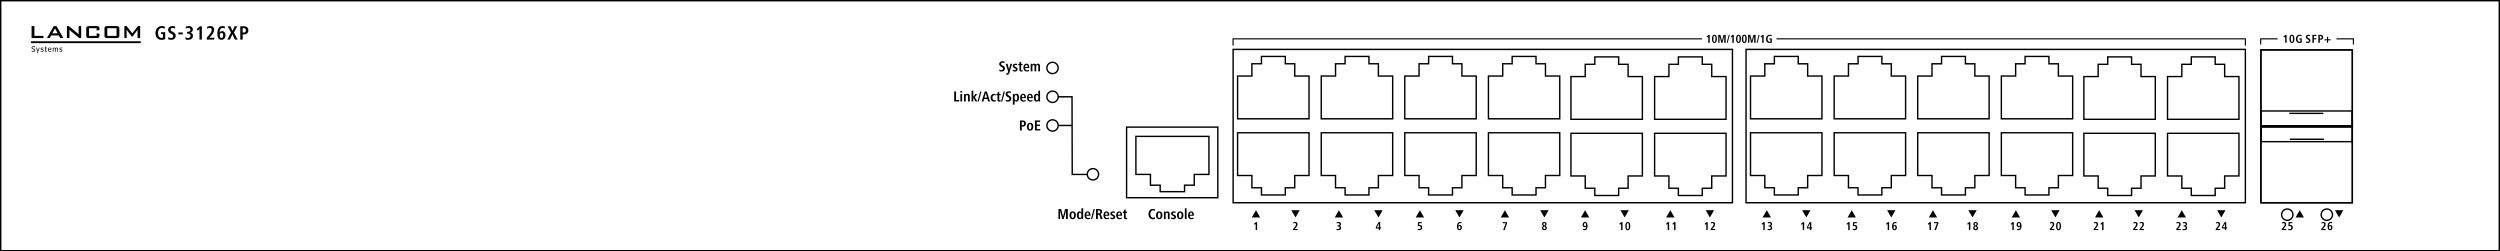 <?xml version="1.0" encoding="UTF-8"?>
<svg xmlns="http://www.w3.org/2000/svg" xml:space="preserve" width="1254.331" height="126.142">
  <switch>
    <g>
      <path fill="none" stroke="#000" stroke-linejoin="bevel" stroke-miterlimit="22.926" stroke-width=".709" d="M530.92 34.096a2.835 2.835 0 1 0-5.67 0 2.835 2.835 0 0 0 5.67 0zM1170.283 107.712a2.835 2.835 0 1 0-5.67 0 2.835 2.835 0 0 0 5.67 0zM1150.441 107.712a2.835 2.835 0 1 0-5.67 0 2.835 2.835 0 0 0 5.67 0zM551.198 87.444a2.835 2.835 0 1 0-5.67 0 2.835 2.835 0 0 0 5.67 0z"></path>
      <path d="M1150.377 114.16c0 .204-.034.388-.102.554a1.222 1.222 0 0 1-.729.697c-.17.064-.359.096-.567.096-.092 0-.174-.003-.246-.009a1.662 1.662 0 0 1-.408-.084 3.518 3.518 0 0 1-.222-.081l.042-.582c.128.06.25.108.366.144.116.036.236.054.36.054.232 0 .419-.07.561-.21.142-.14.213-.328.213-.564 0-.252-.075-.442-.225-.57-.15-.128-.347-.192-.591-.192a1.32 1.32 0 0 0-.327.039 6.564 6.564 0 0 0-.309.087l.048-2.1h1.944v.558h-1.314l-.03.948c.056-.016.114-.029.174-.039a1.327 1.327 0 0 1 .696.078.988.988 0 0 1 .369.26c.098.112.172.246.222.401.05.156.075.328.075.515m-5.542 1.281v-.558l.366-.426.372-.441c.132-.158.253-.321.363-.489.11-.168.201-.337.273-.507a1.24 1.24 0 0 0 .108-.483c0-.192-.05-.34-.15-.444-.1-.104-.242-.156-.426-.156-.136 0-.264.023-.384.069-.12.046-.246.103-.378.171l-.036-.576c.096-.04.225-.087.387-.141.162-.054.371-.081.627-.081.176 0 .332.028.468.084.136.056.25.132.342.228a.959.959 0 0 1 .21.345c.048.134.072.279.072.435 0 .204-.039.406-.117.606-.078.2-.17.386-.276.558a3.93 3.93 0 0 1-.327.459 7.187 7.187 0 0 1-.27.309l-.438.48h1.464v.558h-2.25zM1170.265 114.157c0 .196-.029.376-.087.54a1.31 1.31 0 0 1-.243.426c-.104.12-.231.214-.381.282a1.2 1.2 0 0 1-.501.102c-.26 0-.47-.058-.63-.174a1.174 1.174 0 0 1-.372-.447 1.997 1.997 0 0 1-.177-.606 4.817 4.817 0 0 1-.045-.645c0-.236.022-.487.066-.753.044-.266.121-.51.231-.732.11-.222.261-.406.453-.552.192-.146.438-.219.738-.219.136 0 .268.012.396.036.128.024.256.058.384.102l-.036.582a1.833 1.833 0 0 0-.318-.12 1.264 1.264 0 0 0-.33-.042.724.724 0 0 0-.45.132.917.917 0 0 0-.273.336 1.668 1.668 0 0 0-.141.45 4.1 4.1 0 0 0-.054.474.923.923 0 0 1 .303-.312.762.762 0 0 1 .417-.12c.184 0 .343.035.477.105.134.07.243.164.327.282.084.118.146.253.186.405.039.152.06.308.06.468m-.696.012c0-.084-.008-.169-.024-.255a.74.74 0 0 0-.084-.234.53.53 0 0 0-.159-.174.425.425 0 0 0-.249-.069.389.389 0 0 0-.24.072.533.533 0 0 0-.153.18.9.9 0 0 0-.084.237 1.189 1.189 0 0 0-.027.243c0 .08.007.166.021.258.014.092.039.178.075.258s.086.147.15.201c.064.054.146.081.246.081s.184-.026.252-.078a.561.561 0 0 0 .162-.198c.04-.08.069-.167.087-.261.017-.094.027-.181.027-.261zm-4.936 1.272v-.558l.366-.426.372-.441c.132-.158.253-.321.363-.489.11-.168.201-.337.273-.507a1.24 1.24 0 0 0 .108-.483c0-.192-.05-.34-.15-.444-.1-.104-.242-.156-.426-.156-.136 0-.264.023-.384.069-.12.046-.246.103-.378.171l-.036-.576c.096-.04.225-.087.387-.141.162-.054.371-.081.627-.081.176 0 .332.028.468.084.136.056.25.132.342.228a.959.959 0 0 1 .21.345c.048.134.072.279.072.435 0 .204-.039.406-.117.606-.078.2-.17.386-.276.558a3.93 3.93 0 0 1-.327.459 7.187 7.187 0 0 1-.27.309l-.438.48h1.464v.558h-2.25zM1168.105 20.238v1.248h-.57v-1.248h-1.266v-.552h1.266v-1.248h.57v1.248h1.26v.552h-1.26zm-2.493-1.536c0 .2-.031.376-.093.528-.062.152-.15.279-.264.381-.114.102-.249.18-.405.234-.156.054-.33.081-.522.081h-.414v1.56h-.726v-4.002h1.104c.196 0 .375.025.537.075.162.05.301.125.417.225a1 1 0 0 1 .27.381c.064.154.096.333.096.537zm-.75 0c0-.228-.062-.395-.186-.501-.124-.106-.296-.159-.516-.159h-.252v1.326h.3c.22 0 .384-.057.492-.171.107-.114.162-.279.162-.495zm-3.922-.642v1.098h1.218v.57h-1.218v1.758h-.738v-4.002h2.016v.576h-1.278zm-1.738 2.292c0 .18-.032.343-.096.489a1.129 1.129 0 0 1-.267.378 1.203 1.203 0 0 1-.405.246 1.452 1.452 0 0 1-.51.087 2.63 2.63 0 0 1-.243-.012 4.047 4.047 0 0 1-.261-.033 2.332 2.332 0 0 1-.252-.054 1.596 1.596 0 0 1-.216-.075l.036-.642c.144.096.293.163.447.201.154.038.281.057.381.057a.72.72 0 0 0 .315-.06.544.544 0 0 0 .192-.147.48.48 0 0 0 .093-.186.76.76 0 0 0 .024-.177.624.624 0 0 0-.036-.225.52.52 0 0 0-.102-.165.766.766 0 0 0-.156-.129l-.198-.123-.366-.204c-.236-.136-.403-.288-.501-.456a1.195 1.195 0 0 1-.147-.612c0-.2.041-.369.123-.507.082-.138.186-.25.312-.336a1.29 1.29 0 0 1 .414-.186c.15-.038.293-.057.429-.057.176 0 .33.015.462.045l.372.087-.036.63a2.007 2.007 0 0 0-.345-.144 1.291 1.291 0 0 0-.393-.06.794.794 0 0 0-.204.027.567.567 0 0 0-.186.087.425.425 0 0 0-.192.372c0 .14.037.25.111.33.074.08.177.158.309.234l.342.198c.128.072.239.143.333.213.094.07.172.147.234.231a.87.87 0 0 1 .138.291c.03.11.045.239.045.387zm-4.331.984c-.168.08-.354.136-.558.168a3.726 3.726 0 0 1-.576.048 1.85 1.85 0 0 1-.798-.159 1.52 1.52 0 0 1-.555-.438c-.146-.186-.254-.404-.324-.654s-.105-.521-.105-.813c0-.288.042-.557.126-.807a1.91 1.91 0 0 1 .369-.654c.162-.186.36-.333.594-.441.234-.108.501-.162.801-.162a2.332 2.332 0 0 1 .93.18l-.036.63a2.183 2.183 0 0 0-.387-.171 1.487 1.487 0 0 0-.471-.069 1.04 1.04 0 0 0-.888.462c-.096.14-.167.299-.213.477a2.21 2.21 0 0 0-.069.555c0 .184.019.365.057.543.038.178.101.338.189.48.088.142.202.256.342.342.14.086.312.129.516.129.14 0 .266-.028.378-.084v-1.104h-.552v-.54h1.23v2.082zm-3.73-1.848c0 .212-.015.438-.045.678-.03.24-.088.463-.174.669a1.337 1.337 0 0 1-.369.513c-.16.136-.37.204-.63.204-.18 0-.335-.032-.465-.096a1.05 1.05 0 0 1-.333-.255 1.236 1.236 0 0 1-.219-.369 2.842 2.842 0 0 1-.129-.438 3.248 3.248 0 0 1-.063-.462 5.243 5.243 0 0 1 .03-1.095c.03-.238.088-.462.174-.672.086-.21.209-.386.369-.528.16-.142.372-.213.636-.213a.989.989 0 0 1 .801.354c.09.108.162.233.216.375.054.142.096.289.126.441.03.152.05.305.06.459.01.154.015.299.015.435zm-.696 0c0-.176-.004-.355-.012-.537a2.7 2.7 0 0 0-.063-.492.933.933 0 0 0-.156-.357.345.345 0 0 0-.291-.138.342.342 0 0 0-.285.135c-.07.09-.123.208-.159.354s-.059.31-.069.492a9.896 9.896 0 0 0 0 1.098c.01.182.033.345.069.489.036.144.089.26.159.348.07.088.165.132.285.132a.345.345 0 0 0 .291-.138.933.933 0 0 0 .156-.357 2.69 2.69 0 0 0 .063-.489c.008-.18.012-.36.012-.54zm-3.898 1.998v-3.174l-.516.528-.342-.51.978-.846h.594v4.002h-.714z"></path>
      <path fill="none" stroke="#000" stroke-miterlimit="22.926" stroke-width=".567" d="M1134.259 22.323v-2.834h8.503M1180.771 22.323v-2.834h-8.504"></path>
      <path d="M1155.953 109.107h-4.2l2.1-3.637zM1173.607 109.107l2.101-3.637h-4.201zM1097.348 114.313c0 .172-.029.331-.087.477a.982.982 0 0 1-.267.378 1.28 1.28 0 0 1-.453.249 2.067 2.067 0 0 1-.834.078c-.074-.008-.151-.019-.231-.033s-.156-.031-.228-.051a1.015 1.015 0 0 1-.18-.066l.036-.594c.14.056.27.103.39.141.12.038.25.057.39.057.22 0 .398-.057.534-.171.136-.114.204-.279.204-.495 0-.224-.079-.387-.237-.489-.158-.102-.359-.153-.603-.153h-.216v-.546h.216c.112 0 .218-.011.318-.033a.785.785 0 0 0 .261-.105.51.51 0 0 0 .174-.189.608.608 0 0 0 .063-.291.489.489 0 0 0-.198-.408.637.637 0 0 0-.21-.099.924.924 0 0 0-.246-.033c-.144 0-.275.019-.393.057a2.45 2.45 0 0 0-.345.141l-.036-.576a3.5 3.5 0 0 1 .453-.129c.158-.034.329-.051.513-.051.16 0 .311.022.453.066.142.044.267.109.375.195a.929.929 0 0 1 .258.327c.064.132.096.286.096.462a.9.9 0 0 1-.195.576c-.13.164-.323.278-.579.342.104.016.204.047.3.093a.876.876 0 0 1 .438.48c.044.114.066.245.066.393m-5.457 1.128v-.558l.366-.426.372-.441c.132-.158.253-.321.363-.489.11-.168.201-.337.273-.507a1.24 1.24 0 0 0 .108-.483c0-.192-.05-.34-.15-.444-.1-.104-.242-.156-.426-.156-.136 0-.264.023-.384.069-.12.046-.246.103-.378.171l-.036-.576c.096-.04.225-.087.387-.141.162-.054.371-.081.627-.081.176 0 .332.028.468.084.136.056.25.132.342.228a.959.959 0 0 1 .21.345c.048.134.072.279.072.435 0 .204-.039.406-.117.606-.078.2-.17.386-.276.558a3.93 3.93 0 0 1-.327.459 7.187 7.187 0 0 1-.27.309l-.438.48h1.464v.558h-2.25zM1116.966 114.613v.828h-.69v-.828h-1.482v-.666l1.362-2.508h.81v2.634h.408v.54h-.408zm-.666-2.46-1.02 1.92h1.02v-1.92zm-4.612 3.288v-.558l.366-.426.372-.441c.132-.158.253-.321.363-.489.11-.168.201-.337.273-.507a1.24 1.24 0 0 0 .108-.483c0-.192-.05-.34-.15-.444-.1-.104-.242-.156-.426-.156-.136 0-.264.023-.384.069-.12.046-.246.103-.378.171l-.036-.576c.096-.04.225-.087.387-.141.162-.054.371-.081.627-.081.176 0 .332.028.468.084.136.056.25.132.342.228a.959.959 0 0 1 .21.345c.048.134.072.279.072.435 0 .204-.039.406-.117.606-.078.2-.17.386-.276.558a3.93 3.93 0 0 1-.327.459 7.187 7.187 0 0 1-.27.309l-.438.48h1.464v.558h-2.25zM1096.761 109.107h-4.199l2.1-3.637zM1114.503 109.107l2.101-3.637h-4.2zM1054.691 115.441v-3.174l-.516.528-.342-.51.978-.846h.594v4.002h-.714zm-4.222 0v-.558l.366-.426.372-.441c.132-.158.253-.321.363-.489.11-.168.201-.337.273-.507a1.24 1.24 0 0 0 .108-.483c0-.192-.05-.34-.15-.444-.1-.104-.242-.156-.426-.156-.136 0-.264.023-.384.069-.12.046-.246.103-.378.171l-.036-.576c.096-.04.225-.087.387-.141.162-.054.371-.081.627-.081.176 0 .332.028.468.084.136.056.25.132.342.228a.959.959 0 0 1 .21.345c.048.134.072.279.072.435 0 .204-.039.406-.117.606-.078.2-.17.386-.276.558a3.93 3.93 0 0 1-.327.459 7.187 7.187 0 0 1-.27.309l-.438.48h1.464v.558h-2.25zM1073.474 115.441v-.558l.366-.426.372-.441c.132-.158.253-.321.363-.489.11-.168.201-.337.273-.507a1.24 1.24 0 0 0 .108-.483c0-.192-.05-.34-.15-.444-.1-.104-.242-.156-.426-.156-.136 0-.264.023-.384.069-.12.046-.246.103-.378.171l-.036-.576c.096-.04.225-.087.387-.141.162-.054.371-.081.627-.081.176 0 .332.028.468.084.136.056.25.132.342.228a.959.959 0 0 1 .21.345c.048.134.072.279.072.435 0 .204-.039.406-.117.606-.078.2-.17.386-.276.558a3.93 3.93 0 0 1-.327.459 7.187 7.187 0 0 1-.27.309l-.438.48h1.464v.558h-2.25zm-3.208 0v-.558l.366-.426.372-.441c.132-.158.253-.321.363-.489.11-.168.201-.337.273-.507a1.24 1.24 0 0 0 .108-.483c0-.192-.05-.34-.15-.444-.1-.104-.242-.156-.426-.156-.136 0-.264.023-.384.069-.12.046-.246.103-.378.171l-.036-.576c.096-.04.225-.087.387-.141.162-.054.371-.081.627-.081.176 0 .332.028.468.084.136.056.25.132.342.228a.959.959 0 0 1 .21.345c.048.134.072.279.072.435 0 .204-.039.406-.117.606-.078.2-.17.386-.276.558a3.93 3.93 0 0 1-.327.459 7.187 7.187 0 0 1-.27.309l-.438.48h1.464v.558h-2.25zM1055.34 109.107h-4.2l2.1-3.637zM1073.082 109.107l2.1-3.637h-4.2zM1014.247 113.239c0 .156-.008.321-.024.495a3.872 3.872 0 0 1-.081.51 2.437 2.437 0 0 1-.162.477c-.07.152-.158.286-.264.402a1.165 1.165 0 0 1-.909.378 2.59 2.59 0 0 1-.81-.138l.036-.588c.116.052.225.093.327.123.102.03.215.045.339.045.18 0 .326-.045.438-.135.112-.09.2-.204.264-.342.064-.138.108-.288.132-.45.024-.162.038-.317.042-.465a.897.897 0 0 1-.306.318.777.777 0 0 1-.42.12.963.963 0 0 1-.468-.108.965.965 0 0 1-.327-.288 1.27 1.27 0 0 1-.192-.414 1.838 1.838 0 0 1-.063-.48c0-.18.028-.351.084-.513.056-.162.137-.303.243-.423a1.17 1.17 0 0 1 .381-.285c.148-.07.316-.105.504-.105.252 0 .459.058.621.174.162.116.288.265.378.447.09.182.152.383.186.603s.051.434.051.642m-.732-.528c0-.08-.007-.166-.021-.258a.92.92 0 0 0-.078-.258.59.59 0 0 0-.153-.201.368.368 0 0 0-.246-.081.424.424 0 0 0-.258.075.548.548 0 0 0-.162.189.793.793 0 0 0-.081.252c-.014.092-.021.18-.021.264 0 .084.008.17.024.258a.813.813 0 0 0 .084.243c.04.074.094.135.162.183a.426.426 0 0 0 .252.072c.096 0 .175-.024.237-.072s.113-.109.153-.183.068-.154.084-.24.024-.167.024-.243zm-3.85 2.73v-3.174l-.516.528-.342-.51.978-.846h.594v4.002h-.714zM1034.056 113.443c0 .212-.015.438-.045.678-.03.24-.088.463-.174.669a1.337 1.337 0 0 1-.369.513c-.16.136-.37.204-.63.204-.18 0-.335-.032-.465-.096a1.05 1.05 0 0 1-.333-.255 1.236 1.236 0 0 1-.219-.369 2.842 2.842 0 0 1-.129-.438 3.248 3.248 0 0 1-.063-.462 5.243 5.243 0 0 1 .03-1.095c.03-.238.088-.462.174-.672.086-.21.209-.386.369-.528.16-.142.372-.213.636-.213a.989.989 0 0 1 .801.354c.09.108.162.233.216.375.054.142.096.289.126.441.03.152.05.305.06.459.01.154.015.299.015.435m-.696 0c0-.176-.004-.355-.012-.537a2.7 2.7 0 0 0-.063-.492.933.933 0 0 0-.156-.357.345.345 0 0 0-.291-.138.342.342 0 0 0-.285.135c-.07.09-.123.208-.159.354s-.059.31-.069.492a9.896 9.896 0 0 0 0 1.098c.01.182.033.345.069.489.036.144.089.26.159.348.07.088.165.132.285.132a.345.345 0 0 0 .291-.138.933.933 0 0 0 .156-.357 2.69 2.69 0 0 0 .063-.489c.008-.18.012-.36.012-.54zm-4.912 1.998v-.558l.366-.426.372-.441c.132-.158.253-.321.363-.489.11-.168.201-.337.273-.507a1.24 1.24 0 0 0 .108-.483c0-.192-.05-.34-.15-.444-.1-.104-.242-.156-.426-.156-.136 0-.264.023-.384.069-.12.046-.246.103-.378.171l-.036-.576c.096-.04.225-.087.387-.141.162-.054.371-.081.627-.081.176 0 .332.028.468.084.136.056.25.132.342.228a.959.959 0 0 1 .21.345c.048.134.072.279.072.435 0 .204-.039.406-.117.606-.078.2-.17.386-.276.558a3.93 3.93 0 0 1-.327.459 7.187 7.187 0 0 1-.27.309l-.438.48h1.464v.558h-2.25zM1013.522 109.107h-4.2l2.1-3.637zM1031.264 109.107l2.1-3.637h-4.2zM971.342 115.441h-.768l1.26-3.444h-1.542v-.558h2.244v.588l-1.194 3.414zm-3.268 0v-3.174l-.516.528-.342-.51.978-.846h.594v4.002h-.714zM992.49 114.397a1.025 1.025 0 0 1-.366.819 1.184 1.184 0 0 1-.396.216c-.152.05-.314.075-.486.075-.18 0-.345-.025-.495-.075a1.16 1.16 0 0 1-.393-.219.99.99 0 0 1-.261-.351 1.138 1.138 0 0 1-.03-.819 1.1 1.1 0 0 1 .165-.282c.068-.084.148-.159.24-.225s.188-.129.288-.189c-.216-.104-.378-.233-.486-.387s-.162-.349-.162-.585a.914.914 0 0 1 .345-.738c.106-.084.227-.148.363-.192a1.404 1.404 0 0 1 .855 0c.138.044.259.108.363.192a.916.916 0 0 1 .348.738c0 .116-.018.222-.054.318s-.085.185-.147.267a1.227 1.227 0 0 1-.213.219c-.08.064-.164.12-.252.168.1.052.196.11.288.174.092.064.174.137.246.219a1 1 0 0 1 .174.285 1 1 0 0 1 .066.372m-.768-1.98a.514.514 0 0 0-.129-.351.443.443 0 0 0-.351-.147.426.426 0 0 0-.348.153.528.528 0 0 0-.126.345.62.62 0 0 0 .156.435.973.973 0 0 0 .165.147c.062.044.129.084.201.12.116-.08.217-.179.303-.297a.677.677 0 0 0 .129-.405zm.072 1.95a.699.699 0 0 0-.18-.477 1.019 1.019 0 0 0-.192-.165 10.722 10.722 0 0 0-.222-.144 2.524 2.524 0 0 0-.186.141c-.06.05-.114.107-.162.171a.768.768 0 0 0-.156.474.65.65 0 0 0 .144.423.49.49 0 0 0 .402.177.5.5 0 0 0 .402-.177.638.638 0 0 0 .15-.423zm-3.922 1.074v-3.174l-.516.528-.342-.51.978-.846h.594v4.002h-.714zM971.931 109.107h-4.2l2.101-3.637zM989.673 109.107l2.101-3.637h-4.201zM931.846 114.16c0 .204-.034.388-.102.554a1.222 1.222 0 0 1-.729.697c-.17.064-.359.096-.567.096-.092 0-.174-.003-.246-.009a1.662 1.662 0 0 1-.408-.084 3.518 3.518 0 0 1-.222-.081l.042-.582c.128.06.25.108.366.144.116.036.236.054.36.054.232 0 .419-.07.561-.21.142-.14.213-.328.213-.564 0-.252-.075-.442-.225-.57-.15-.128-.347-.192-.591-.192a1.32 1.32 0 0 0-.327.039 6.564 6.564 0 0 0-.309.087l.048-2.1h1.944v.558h-1.314l-.03.948c.056-.016.114-.029.174-.039a1.327 1.327 0 0 1 .696.078.988.988 0 0 1 .369.26c.098.112.172.246.222.401.05.156.075.328.075.515m-4.528 1.281v-3.174l-.516.528-.342-.51.978-.846h.594v4.002h-.714zM951.733 114.157c0 .196-.029.376-.087.54a1.31 1.31 0 0 1-.243.426c-.104.12-.231.214-.381.282s-.317.102-.501.102c-.26 0-.47-.058-.63-.174a1.174 1.174 0 0 1-.372-.447 1.997 1.997 0 0 1-.177-.606 4.817 4.817 0 0 1-.045-.645c0-.236.022-.487.066-.753.044-.266.121-.51.231-.732.11-.222.261-.406.453-.552.192-.146.438-.219.738-.219.136 0 .268.012.396.036.128.024.256.058.384.102l-.036.582a1.833 1.833 0 0 0-.318-.12 1.264 1.264 0 0 0-.33-.042.724.724 0 0 0-.45.132.917.917 0 0 0-.273.336 1.668 1.668 0 0 0-.141.45 4.1 4.1 0 0 0-.054.474.923.923 0 0 1 .303-.312.762.762 0 0 1 .417-.12c.184 0 .343.035.477.105.134.07.243.164.327.282.084.118.146.253.186.405.04.152.06.308.06.468m-.696.012c0-.084-.008-.169-.024-.255a.74.74 0 0 0-.084-.234.53.53 0 0 0-.159-.174.425.425 0 0 0-.249-.069.389.389 0 0 0-.24.072c-.064.048-.115.108-.153.18s-.066.151-.084.237a1.189 1.189 0 0 0-.027.243c0 .08.007.166.021.258.014.092.039.178.075.258s.086.147.15.201c.064.054.146.081.246.081s.184-.026.252-.078a.561.561 0 0 0 .162-.198c.04-.08.069-.167.087-.261.018-.094.027-.181.027-.261zm-3.921 1.272v-3.174l-.516.528-.342-.51.978-.846h.594v4.002h-.714zM931.175 109.107h-4.2l2.1-3.637zM948.917 109.107l2.1-3.637h-4.2zM889.141 114.313c0 .172-.029.331-.087.477a.982.982 0 0 1-.267.378 1.28 1.28 0 0 1-.453.249 2.067 2.067 0 0 1-.834.078 3.564 3.564 0 0 1-.231-.033 2.394 2.394 0 0 1-.228-.051 1.015 1.015 0 0 1-.18-.066l.036-.594c.14.056.27.103.39.141.12.038.25.057.39.057.22 0 .398-.057.534-.171.136-.114.204-.279.204-.495 0-.224-.079-.387-.237-.489-.158-.102-.359-.153-.603-.153h-.216v-.546h.216c.112 0 .218-.011.318-.033a.785.785 0 0 0 .261-.105.51.51 0 0 0 .174-.189.608.608 0 0 0 .063-.291.489.489 0 0 0-.198-.408.637.637 0 0 0-.21-.099.924.924 0 0 0-.246-.033c-.144 0-.275.019-.393.057a2.45 2.45 0 0 0-.345.141l-.036-.576a3.5 3.5 0 0 1 .453-.129c.158-.034.329-.051.513-.051.16 0 .311.022.453.066.142.044.267.109.375.195a.929.929 0 0 1 .258.327c.064.132.096.286.096.462a.9.9 0 0 1-.195.576c-.13.164-.323.278-.579.342.104.016.204.047.3.093a.876.876 0 0 1 .438.48c.043.114.066.245.066.393m-4.444 1.128v-3.174l-.516.528-.342-.51.978-.846h.594v4.002h-.714zM908.758 114.613v.828h-.69v-.828h-1.482v-.666l1.362-2.508h.81v2.634h.408v.54h-.408zm-.666-2.46-1.02 1.92h1.02v-1.92zm-3.598 3.288v-3.174l-.516.528-.342-.51.978-.846h.594v4.002h-.714zM888.554 109.107h-4.2l2.1-3.637zM906.296 109.107l2.1-3.637h-4.2zM839.945 115.441v-3.174l-.516.528-.342-.51.978-.846h.594v4.002h-.714zm-3.208 0v-3.174l-.516.528-.342-.51.978-.846h.594v4.002h-.714zM858.297 115.441v-.558l.366-.426.372-.441c.132-.158.253-.321.363-.489.11-.168.201-.337.273-.507a1.24 1.24 0 0 0 .108-.483c0-.192-.05-.34-.15-.444-.1-.104-.242-.156-.426-.156-.136 0-.264.023-.384.069-.12.046-.246.103-.378.171l-.036-.576c.096-.04.225-.087.387-.141.162-.054.371-.081.627-.081.176 0 .332.028.468.084.136.056.25.132.342.228a.959.959 0 0 1 .21.345c.048.134.072.279.072.435 0 .204-.039.406-.117.606-.078.2-.17.386-.276.558a3.93 3.93 0 0 1-.327.459 7.187 7.187 0 0 1-.27.309l-.438.48h1.464v.558h-2.25zm-2.194 0v-3.174l-.516.528-.342-.51.978-.846h.594v4.002h-.714zM840.162 109.107h-4.2l2.101-3.637zM857.904 109.107l2.101-3.637h-4.201zM796.518 113.239c0 .156-.008.321-.024.495a3.872 3.872 0 0 1-.081.51 2.437 2.437 0 0 1-.162.477c-.07.152-.158.286-.264.402a1.165 1.165 0 0 1-.909.378 2.59 2.59 0 0 1-.81-.138l.036-.588c.116.052.225.093.327.123.102.03.215.045.339.045.18 0 .326-.045.438-.135.112-.09.2-.204.264-.342.064-.138.108-.288.132-.45.024-.162.038-.317.042-.465a.897.897 0 0 1-.306.318.777.777 0 0 1-.42.12.963.963 0 0 1-.468-.108.965.965 0 0 1-.327-.288 1.27 1.27 0 0 1-.192-.414 1.838 1.838 0 0 1-.063-.48c0-.18.028-.351.084-.513.056-.162.137-.303.243-.423a1.17 1.17 0 0 1 .381-.285c.148-.07.316-.105.504-.105.252 0 .459.058.621.174.162.116.288.265.378.447.09.182.152.383.186.603.034.22.051.434.051.642m-.732-.528c0-.08-.007-.166-.021-.258a.92.92 0 0 0-.078-.258.59.59 0 0 0-.153-.201.368.368 0 0 0-.246-.081.424.424 0 0 0-.258.075.548.548 0 0 0-.162.189.793.793 0 0 0-.081.252c-.014.092-.021.18-.021.264 0 .084.008.17.024.258a.813.813 0 0 0 .084.243c.04.074.094.135.162.183a.426.426 0 0 0 .252.072.376.376 0 0 0 .237-.072.571.571 0 0 0 .153-.183.815.815 0 0 0 .084-.24c.016-.086.024-.167.024-.243zM817.931 113.443c0 .212-.015.438-.045.678-.03.24-.088.463-.174.669a1.337 1.337 0 0 1-.369.513c-.16.136-.37.204-.63.204-.18 0-.335-.032-.465-.096a1.05 1.05 0 0 1-.333-.255 1.236 1.236 0 0 1-.219-.369 2.842 2.842 0 0 1-.129-.438 3.248 3.248 0 0 1-.063-.462 5.243 5.243 0 0 1 .03-1.095c.03-.238.088-.462.174-.672.086-.21.209-.386.369-.528.16-.142.372-.213.636-.213a.989.989 0 0 1 .801.354c.09.108.162.233.216.375.054.142.096.289.126.441.03.152.05.305.06.459.011.154.015.299.015.435m-.695 0c0-.176-.004-.355-.012-.537a2.7 2.7 0 0 0-.063-.492.933.933 0 0 0-.156-.357.345.345 0 0 0-.291-.138.342.342 0 0 0-.285.135c-.07.09-.123.208-.159.354s-.059.31-.069.492a9.896 9.896 0 0 0 0 1.098c.01.182.033.345.069.489.036.144.089.26.159.348.07.088.165.132.285.132a.345.345 0 0 0 .291-.138.933.933 0 0 0 .156-.357 2.69 2.69 0 0 0 .063-.489c.008-.18.012-.36.012-.54zm-3.898 1.998v-3.174l-.516.528-.342-.51.978-.846h.594v4.002h-.714zM797.397 109.107h-4.2l2.101-3.637zM815.139 109.107l2.101-3.637h-4.201zM754.955 115.441h-.768l1.26-3.444h-1.542v-.558h2.244v.588zM776.103 114.397a1.025 1.025 0 0 1-.366.819 1.184 1.184 0 0 1-.396.216c-.152.05-.314.075-.486.075-.18 0-.345-.025-.495-.075a1.16 1.16 0 0 1-.393-.219.99.99 0 0 1-.261-.351 1.138 1.138 0 0 1-.03-.819 1.1 1.1 0 0 1 .165-.282c.068-.084.148-.159.24-.225s.188-.129.288-.189a1.224 1.224 0 0 1-.486-.387.995.995 0 0 1-.162-.585.914.914 0 0 1 .345-.738c.106-.084.227-.148.363-.192a1.404 1.404 0 0 1 .855 0c.138.044.259.108.363.192a.916.916 0 0 1 .348.738c0 .116-.018.222-.054.318s-.085.185-.147.267a1.227 1.227 0 0 1-.213.219c-.08.064-.164.12-.252.168.1.052.196.11.288.174.092.064.174.137.246.219a.98.98 0 0 1 .24.657m-.768-1.98a.514.514 0 0 0-.129-.351c-.086-.098-.203-.147-.351-.147s-.264.051-.348.153a.528.528 0 0 0-.126.345.62.62 0 0 0 .156.435.973.973 0 0 0 .165.147c.062.044.129.084.201.12.116-.08.217-.179.303-.297a.67.67 0 0 0 .129-.405zm.072 1.95a.699.699 0 0 0-.18-.477 1.019 1.019 0 0 0-.192-.165 10.722 10.722 0 0 0-.222-.144 2.524 2.524 0 0 0-.186.141c-.06.05-.114.107-.162.171a.768.768 0 0 0-.156.474.65.65 0 0 0 .144.423.49.49 0 0 0 .402.177.5.5 0 0 0 .402-.177c.1-.118.15-.259.15-.423zM757.148 109.107h-4.2l2.101-3.637zM774.89 109.107l2.101-3.637h-4.201zM713.578 114.16c0 .204-.034.388-.102.554a1.222 1.222 0 0 1-.729.697c-.17.064-.359.096-.567.096-.092 0-.174-.003-.246-.009a1.662 1.662 0 0 1-.408-.084 3.518 3.518 0 0 1-.222-.081l.042-.582c.128.06.25.108.366.144.116.036.236.054.36.054.232 0 .419-.07.561-.21.142-.14.213-.328.213-.564 0-.252-.075-.442-.225-.57-.15-.128-.347-.192-.591-.192a1.32 1.32 0 0 0-.327.039 6.564 6.564 0 0 0-.309.087l.048-2.1h1.944v.558h-1.314l-.03.948c.056-.016.114-.029.174-.039a1.327 1.327 0 0 1 .696.078.988.988 0 0 1 .369.26c.098.112.172.246.222.401.05.156.075.328.075.515M733.466 114.157c0 .196-.029.376-.087.54a1.31 1.31 0 0 1-.243.426c-.104.12-.231.214-.381.282a1.2 1.2 0 0 1-.501.102c-.26 0-.47-.058-.63-.174a1.174 1.174 0 0 1-.372-.447 1.997 1.997 0 0 1-.177-.606 4.817 4.817 0 0 1-.045-.645c0-.236.022-.487.066-.753.044-.266.121-.51.231-.732.11-.222.261-.406.453-.552.192-.146.438-.219.738-.219.136 0 .268.012.396.036.128.024.256.058.384.102l-.036.582a1.833 1.833 0 0 0-.318-.12 1.264 1.264 0 0 0-.33-.042.724.724 0 0 0-.45.132.917.917 0 0 0-.273.336 1.668 1.668 0 0 0-.141.45 4.1 4.1 0 0 0-.054.474.923.923 0 0 1 .303-.312.762.762 0 0 1 .417-.12c.184 0 .343.035.477.105.134.07.243.164.327.282.084.118.146.253.186.405.04.152.06.308.06.468m-.696.012c0-.084-.008-.169-.024-.255a.74.74 0 0 0-.084-.234.53.53 0 0 0-.159-.174.425.425 0 0 0-.249-.069.389.389 0 0 0-.24.072c-.064.048-.115.108-.153.18s-.066.151-.084.237a1.189 1.189 0 0 0-.027.243c0 .08.007.166.021.258.014.092.039.178.075.258s.086.147.15.201c.064.054.146.081.246.081s.184-.026.252-.078a.561.561 0 0 0 .162-.198c.04-.08.069-.167.087-.261.018-.094.027-.181.027-.261zM714.511 109.107h-4.2l2.101-3.637zM732.253 109.107l2.101-3.637h-4.2zM672.862 114.313c0 .172-.029.331-.087.477a.982.982 0 0 1-.267.378 1.28 1.28 0 0 1-.453.249 2.067 2.067 0 0 1-.834.078c-.074-.008-.151-.019-.231-.033s-.156-.031-.228-.051a1.015 1.015 0 0 1-.18-.066l.036-.594c.14.056.27.103.39.141.12.038.25.057.39.057.22 0 .398-.057.534-.171.136-.114.204-.279.204-.495 0-.224-.079-.387-.237-.489-.158-.102-.359-.153-.603-.153h-.216v-.546h.216c.112 0 .218-.011.318-.033a.785.785 0 0 0 .261-.105.51.51 0 0 0 .174-.189.608.608 0 0 0 .063-.291.489.489 0 0 0-.198-.408.637.637 0 0 0-.21-.099.924.924 0 0 0-.246-.033c-.144 0-.275.019-.393.057a2.45 2.45 0 0 0-.345.141l-.036-.576a3.5 3.5 0 0 1 .453-.129c.158-.034.329-.051.513-.051.16 0 .311.022.453.066.142.044.267.109.375.195a.929.929 0 0 1 .258.327c.064.132.096.286.096.462a.9.9 0 0 1-.195.576c-.13.164-.323.278-.579.342.104.016.204.047.3.093a.876.876 0 0 1 .438.48c.044.114.066.245.066.393M692.479 114.613v.828h-.69v-.828h-1.482v-.666l1.362-2.508h.81v2.634h.408v.54h-.408zm-.666-2.46-1.02 1.92h1.02v-1.92zM673.879 109.107h-4.2l2.1-3.637zM691.62 109.107l2.101-3.637h-4.2zM630.01 115.441v-3.174l-.515.528-.343-.51.978-.846h.594v4.002zM648.794 115.441v-.558l.366-.426.372-.441c.132-.158.253-.321.363-.489.11-.168.201-.337.273-.507a1.24 1.24 0 0 0 .108-.483c0-.192-.05-.34-.15-.444-.1-.104-.242-.156-.426-.156-.136 0-.264.023-.384.069-.12.046-.246.103-.378.171l-.036-.576c.096-.04.225-.087.387-.141.162-.054.371-.081.627-.081.176 0 .332.028.468.084.136.056.25.132.342.228a.959.959 0 0 1 .21.345c.048.134.072.279.072.435 0 .204-.039.406-.117.606-.078.2-.17.386-.276.558a3.93 3.93 0 0 1-.327.459 7.187 7.187 0 0 1-.27.309l-.438.48h1.464v.558h-2.25zM632.263 109.107h-4.2l2.101-3.637zM650.005 109.107l2.101-3.637h-4.2zM888.989 21.337c-.168.08-.354.136-.558.168a3.726 3.726 0 0 1-.576.048 1.85 1.85 0 0 1-.798-.159 1.52 1.52 0 0 1-.555-.438 1.857 1.857 0 0 1-.324-.654 3.006 3.006 0 0 1-.105-.813c0-.288.042-.557.126-.807a1.91 1.91 0 0 1 .369-.654c.162-.186.36-.333.594-.441.234-.108.501-.162.801-.162a2.332 2.332 0 0 1 .93.18l-.036.63a2.183 2.183 0 0 0-.387-.171 1.487 1.487 0 0 0-.471-.069 1.04 1.04 0 0 0-.888.462c-.096.14-.167.299-.213.477a2.21 2.21 0 0 0-.069.555c0 .184.019.365.057.543.038.178.101.338.189.48.088.142.202.256.342.342.14.086.312.129.516.129.14 0 .266-.028.378-.084v-1.104h-.552v-.54h1.23v2.082zm-4.824.15v-3.174l-.516.528-.342-.51.978-.846h.594v4.002h-.714zm-2.364 0h-.486l1.032-4.002h.498l-1.044 4.002zm-1.686 0v-3.354l-.924 3.354h-.546l-.924-3.354v3.354h-.636v-4.002h1.074l.786 2.994.81-2.994h1.074v4.002h-.714zm-3.72-1.999c0 .212-.015.438-.045.678-.03.24-.088.463-.174.669a1.337 1.337 0 0 1-.369.513c-.16.136-.37.204-.63.204-.18 0-.335-.032-.465-.096a1.05 1.05 0 0 1-.333-.255 1.236 1.236 0 0 1-.219-.369 2.842 2.842 0 0 1-.129-.438 3.248 3.248 0 0 1-.063-.462 5.243 5.243 0 0 1 .03-1.095c.03-.238.088-.462.174-.672.086-.21.209-.386.369-.528.16-.142.372-.213.636-.213a.989.989 0 0 1 .801.354c.09.108.162.233.216.375.054.142.096.289.126.441.03.152.05.305.06.459.01.154.015.3.015.435zm-.696 0c0-.176-.004-.355-.012-.537-.008-.182-.029-.346-.063-.492s-.086-.265-.156-.357a.345.345 0 0 0-.291-.138.342.342 0 0 0-.285.135.936.936 0 0 0-.159.354c-.036.146-.059.31-.069.492a9.896 9.896 0 0 0 0 1.098c.01.182.033.345.069.489.036.144.089.26.159.348.07.088.165.132.285.132.124 0 .221-.046.291-.138s.122-.211.156-.357a2.69 2.69 0 0 0 .063-.489c.008-.18.012-.36.012-.54zm-2.22 0c0 .212-.015.438-.045.678-.03.24-.088.463-.174.669a1.337 1.337 0 0 1-.369.513c-.16.136-.37.204-.63.204-.18 0-.335-.032-.465-.096a1.05 1.05 0 0 1-.333-.255 1.236 1.236 0 0 1-.219-.369 2.842 2.842 0 0 1-.129-.438 3.248 3.248 0 0 1-.063-.462 5.243 5.243 0 0 1 .03-1.095c.03-.238.088-.462.174-.672.086-.21.209-.386.369-.528.16-.142.372-.213.636-.213a.989.989 0 0 1 .801.354c.09.108.162.233.216.375.054.142.096.289.126.441.03.152.05.305.06.459.01.154.015.3.015.435zm-.696 0c0-.176-.004-.355-.012-.537-.008-.182-.029-.346-.063-.492s-.086-.265-.156-.357a.345.345 0 0 0-.291-.138.342.342 0 0 0-.285.135c-.07.09-.123.208-.159.354s-.059.31-.069.492a9.896 9.896 0 0 0 0 1.098c.01.182.033.345.069.489.036.144.089.26.159.348.07.088.165.132.285.132.124 0 .221-.046.291-.138s.122-.211.156-.357a2.69 2.69 0 0 0 .063-.489c.008-.18.012-.36.012-.54zm-3.606 1.999v-3.174l-.516.528-.342-.51.978-.846h.594v4.002h-.714zm-2.364 0h-.486l1.032-4.002h.498l-1.044 4.002zm-1.687 0v-3.354l-.924 3.354h-.546l-.924-3.354v3.354h-.636v-4.002h1.074l.786 2.994.81-2.994h1.074v4.002h-.714zm-3.719-1.999c0 .212-.015.438-.045.678-.03.24-.088.463-.174.669a1.337 1.337 0 0 1-.369.513c-.16.136-.37.204-.63.204-.18 0-.335-.032-.465-.096a1.05 1.05 0 0 1-.333-.255 1.236 1.236 0 0 1-.219-.369 2.842 2.842 0 0 1-.129-.438 3.248 3.248 0 0 1-.063-.462 5.243 5.243 0 0 1 .03-1.095c.03-.238.088-.462.174-.672.086-.21.209-.386.369-.528.16-.142.372-.213.636-.213a.989.989 0 0 1 .801.354c.09.108.162.233.216.375.054.142.096.289.126.441.03.152.05.305.06.459.009.154.015.3.015.435zm-.697 0c0-.176-.004-.355-.012-.537-.008-.182-.029-.346-.063-.492s-.086-.265-.156-.357a.345.345 0 0 0-.291-.138.342.342 0 0 0-.285.135c-.07.09-.123.208-.159.354s-.059.31-.069.492a9.896 9.896 0 0 0 0 1.098c.01.182.033.345.069.489.036.144.089.26.159.348.07.088.165.132.285.132.124 0 .221-.046.291-.138s.122-.211.156-.357a2.69 2.69 0 0 0 .063-.489c.008-.18.012-.36.012-.54zm-3.606 1.999v-3.174l-.516.528-.342-.51.978-.846h.594v4.002h-.714z"></path>
      <path fill="none" stroke="#000" stroke-miterlimit="22.926" stroke-width=".567" d="M618.662 22.89v-3.401h235.276M1126.573 22.89v-3.402H891.297"></path>
      <path fill-rule="evenodd" d="M15.848 19.112v-6.023h1.412v4.894h4.546v1.129zM24.948 19.112l.708-1.318h3.849l.73 1.318h1.584l-3.481-6.023h-1.357l-3.439 6.023h1.406zm2.664-4.851 1.305 2.445h-2.659l1.354-2.445zM33.577 19.112v-6.023h.966l4.278 3.55c.143.119.275.231.387.332.109.107.209.212.303.326-.023-.339-.035-.58-.047-.723-.007-.136-.013-.248-.013-.319v-3.167h1.264v6.023h-.965l-4.465-3.72a15.992 15.992 0 0 1-.279-.255 3.602 3.602 0 0 1-.226-.237c.022.191.036.367.047.528.007.162.013.313.013.431v3.253h-1.263zM48.482 14.16h-3.807v3.823h3.807v-1.295l1.406.288v.717c0 .544-.102.924-.309 1.119-.211.201-.608.301-1.187.301h-3.63c-.584 0-.984-.1-1.185-.301-.211-.194-.31-.574-.31-1.119V14.51c0-.543.1-.915.31-1.117.201-.201.601-.302 1.185-.302h3.63c.579 0 .976.102 1.187.302.207.202.309.574.309 1.117v.575l-1.406.225v-1.15zM52.421 17.693c0 .545.101.923.31 1.118.202.201.601.301 1.186.301h4.47c.59 0 .989-.101 1.191-.301.209-.195.309-.574.309-1.118V14.51c0-.545-.1-.916-.309-1.119-.203-.2-.601-.302-1.191-.302h-4.47c-.585 0-.983.102-1.186.302-.209.202-.31.574-.31 1.119v3.183zm1.406-3.532h4.654v3.823h-4.654v-3.823zM62.397 19.112v-6.023h1.139l2.86 3.646 2.796-3.646h1.131v6.023h-1.305v-3.714c0-.076.007-.165.011-.278.014-.107.025-.232.042-.369-.077.154-.148.286-.201.385-.061.101-.115.185-.156.249l-2.283 3.005h-.28l-2.289-3.018a5.802 5.802 0 0 1-.215-.325 2.132 2.132 0 0 1-.147-.289c.011.123.017.237.022.338.009.105.014.2.014.301v3.714h-1.139zM16.729 25.983a1.72 1.72 0 0 1-.495-.058 2.066 2.066 0 0 1-.386-.148v-.443h.028c.115.112.251.194.4.255.148.059.293.089.431.089.194 0 .343-.035.445-.118a.395.395 0 0 0 .149-.327.405.405 0 0 0-.077-.259.53.53 0 0 0-.25-.151c-.081-.021-.162-.038-.227-.057-.07-.012-.155-.035-.257-.06a.862.862 0 0 1-.25-.096.817.817 0 0 1-.197-.14.719.719 0 0 1-.173-.487.67.67 0 0 1 .257-.536c.167-.149.382-.224.644-.224.155 0 .298.018.429.048.132.027.257.07.37.122v.429h-.026a1.166 1.166 0 0 0-.326-.204 1.044 1.044 0 0 0-.424-.082.663.663 0 0 0-.399.111.369.369 0 0 0-.155.303c0 .112.03.207.09.273a.574.574 0 0 0 .261.147c.077.018.167.041.281.065l.268.07c.186.059.32.143.403.255a.641.641 0 0 1 .134.42.786.786 0 0 1-.067.307.726.726 0 0 1-.178.263 1.044 1.044 0 0 1-.292.176c-.107.04-.243.057-.411.057M19.919 23.942l-1.085 2.74h-.371l.363-.839-.732-1.901h.369l.548 1.48.55-1.48zM21.086 25.983c-.138 0-.263-.016-.382-.052a1.672 1.672 0 0 1-.292-.112v-.378h.018a.995.995 0 0 0 .264.164c.053.026.119.047.184.072.07.017.142.03.214.03a.899.899 0 0 0 .172-.018c.065-.018.108-.029.138-.054a.207.207 0 0 0 .088-.088c.023-.03.032-.077.032-.138 0-.082-.019-.14-.068-.181-.04-.045-.117-.079-.225-.107a2.081 2.081 0 0 0-.173-.036 1.506 1.506 0 0 1-.19-.049.595.595 0 0 1-.335-.2.547.547 0 0 1-.106-.338c0-.184.073-.331.208-.443a.824.824 0 0 1 .543-.173c.112 0 .227.019.338.043.115.029.211.064.288.105v.36h-.017a1.14 1.14 0 0 0-.288-.165 1.067 1.067 0 0 0-.32-.059.543.543 0 0 0-.287.071.246.246 0 0 0-.112.213c0 .082.023.147.066.19a.52.52 0 0 0 .22.1c.049.011.107.023.168.043.058.012.125.023.196.038a.64.64 0 0 1 .334.187.508.508 0 0 1 .114.352c0 .084-.02.166-.049.244a.618.618 0 0 1-.155.204.937.937 0 0 1-.243.133c-.093.03-.207.042-.343.042M23.207 25.983c-.185 0-.326-.047-.434-.151-.103-.107-.155-.273-.155-.499v-1.107h-.228v-.284h.228v-.574h.346v.574h.619v.284h-.619v.953c0 .101 0 .178.005.237 0 .053.019.107.042.153a.185.185 0 0 0 .096.095.53.53 0 0 0 .183.029.496.496 0 0 0 .162-.023c.052-.019.09-.028.113-.04h.018v.3c-.067.019-.131.029-.197.041-.065.012-.124.012-.179.012M25.275 25.971c.055-.012.115-.022.179-.041.049-.011.103-.031.161-.053l.15-.058v-.368h-.025a.54.54 0 0 1-.1.072c-.043.029-.097.053-.155.083a1.483 1.483 0 0 1-.198.065.939.939 0 0 1-.22.023c-.211 0-.37-.059-.49-.182-.119-.124-.179-.302-.179-.538h1.4v-.178c0-.16-.024-.297-.059-.409a.791.791 0 0 0-.167-.28.658.658 0 0 0-.249-.165.856.856 0 0 0-.335-.059.87.87 0 0 0-.673.291c-.172.195-.255.455-.255.779 0 .332.089.586.268.763.171.179.422.266.745.266a.93.93 0 0 0 .202-.011m-.876-1.254a.868.868 0 0 1 .053-.223.553.553 0 0 1 .115-.179.685.685 0 0 1 .171-.118.66.66 0 0 1 .46 0 .4.4 0 0 1 .153.118.499.499 0 0 1 .085.166.958.958 0 0 1 .031.236h-1.068zM28.768 25.942v-1.159c0-.09 0-.177-.013-.255a.496.496 0 0 0-.041-.184.244.244 0 0 0-.101-.105.387.387 0 0 0-.185-.035.46.46 0 0 0-.221.065c-.078.04-.161.105-.251.183.008.022.008.047.008.076 0 .024.005.059.005.094v1.321h-.346v-1.159c0-.09 0-.177-.006-.255a.705.705 0 0 0-.047-.184.258.258 0 0 0-.102-.105.38.38 0 0 0-.179-.035.441.441 0 0 0-.232.069c-.076.049-.162.101-.233.172v1.497h-.345v-2h.345v.22c.09-.09.173-.154.263-.203a.61.61 0 0 1 .603.008c.095.055.164.14.214.266.102-.112.204-.202.299-.261s.201-.089.315-.089c.09 0 .168.019.238.043.072.029.132.07.185.13a.575.575 0 0 1 .124.23c.032.088.044.2.044.335v1.321h-.341zM30.496 25.983a1.3 1.3 0 0 1-.381-.052 1.718 1.718 0 0 1-.293-.112v-.378h.017a.84.84 0 0 0 .108.075c.035.03.089.059.155.089.053.026.118.047.183.072.073.017.144.03.215.03a.84.84 0 0 0 .173-.018c.066-.018.107-.029.138-.054a.266.266 0 0 0 .094-.088c.019-.03.023-.077.023-.138 0-.082-.018-.14-.064-.181a.494.494 0 0 0-.227-.107 2.686 2.686 0 0 0-.168-.036 1.353 1.353 0 0 1-.195-.049.599.599 0 0 1-.335-.2.536.536 0 0 1-.108-.338c0-.184.073-.331.208-.443.137-.113.317-.173.549-.173.107 0 .223.019.336.043.112.029.207.064.285.105v.36h-.017a1.152 1.152 0 0 0-.287-.165 1.08 1.08 0 0 0-.323-.059.511.511 0 0 0-.281.071.237.237 0 0 0-.117.213c0 .082.022.147.07.19.042.04.113.076.214.1.048.011.107.023.168.043l.197.038a.635.635 0 0 1 .334.187.517.517 0 0 1 .112.352.724.724 0 0 1-.047.244.674.674 0 0 1-.154.204.847.847 0 0 1-.245.133c-.088.03-.199.042-.337.042M15.931 20.699a.481.481 0 0 0-.483.481c0 .26.215.472.483.472h54.316a.476.476 0 1 0 0-.953H15.931z" clip-rule="evenodd"></path>
      <path d="M124.597 15.222c0 .333-.052.627-.155.88-.104.253-.25.465-.44.635-.19.17-.415.3-.675.39-.26.09-.55.135-.87.135h-.69v2.6h-1.21v-6.67h1.84c.327 0 .625.042.895.125.27.083.501.208.695.375.194.167.344.378.45.635.107.256.16.555.16.895m-1.249 0c0-.38-.104-.658-.31-.835-.207-.177-.493-.265-.86-.265h-.42v2.21h.5c.367 0 .64-.095.82-.285.179-.19.27-.465.27-.825zm-5.507 4.64-1.24-2.67-1.24 2.67h-1.31l1.84-3.54-1.68-3.13h1.38l1.08 2.27 1.05-2.27h1.31l-1.67 3.13 1.86 3.54h-1.38zm-4.716-2.14c0 .326-.048.626-.145.9-.097.273-.232.51-.405.71a1.82 1.82 0 0 1-.635.47c-.25.113-.528.17-.835.17-.433 0-.783-.097-1.05-.29a1.956 1.956 0 0 1-.62-.745 3.317 3.317 0 0 1-.295-1.01 8.035 8.035 0 0 1-.075-1.075c0-.393.037-.812.11-1.255.073-.443.202-.85.385-1.22s.435-.677.755-.92.73-.365 1.23-.365c.227 0 .447.02.66.06.213.04.427.097.64.17l-.06.97a3.065 3.065 0 0 0-.53-.2 2.093 2.093 0 0 0-.55-.07c-.307 0-.557.073-.75.22a1.524 1.524 0 0 0-.455.56c-.11.227-.188.477-.235.75s-.077.537-.09.79a1.54 1.54 0 0 1 .505-.52c.21-.134.442-.2.695-.2.307 0 .571.058.795.175.223.117.405.273.545.47.14.197.243.422.31.675.067.253.1.513.1.78zm-1.16.02c0-.14-.013-.282-.04-.425a1.232 1.232 0 0 0-.14-.39.887.887 0 0 0-.265-.29.706.706 0 0 0-.415-.115c-.16 0-.293.04-.4.12a.88.88 0 0 0-.255.3c-.063.12-.11.252-.14.395-.03.143-.045.278-.045.405 0 .133.012.277.035.43.023.153.065.297.125.43a.93.93 0 0 0 .25.335c.107.09.243.135.41.135s.307-.043.42-.13a.93.93 0 0 0 .27-.33 1.65 1.65 0 0 0 .145-.435 2.33 2.33 0 0 0 .045-.435zm-8.226 2.12v-.93l.61-.71c.193-.227.4-.472.62-.735.22-.263.422-.535.605-.815.183-.28.335-.562.455-.845.12-.283.18-.552.18-.805 0-.32-.083-.567-.25-.74-.167-.174-.403-.26-.71-.26-.227 0-.44.038-.64.115-.2.077-.41.172-.63.285l-.06-.96c.16-.067.375-.145.645-.235s.618-.135 1.045-.135c.293 0 .553.046.78.14.227.093.417.22.57.38.153.16.27.352.35.575.08.223.12.465.12.725 0 .34-.065.677-.195 1.01a5.75 5.75 0 0 1-.46.93 6.495 6.495 0 0 1-.545.765c-.187.223-.337.395-.45.515l-.73.8h2.44v.93h-3.75zm-3.656 0v-5.29l-.86.88-.57-.85 1.63-1.41h.99v6.67h-1.19zm-3.286-1.88c0 .287-.048.552-.145.795a1.638 1.638 0 0 1-.445.63 2.13 2.13 0 0 1-.755.415 3.444 3.444 0 0 1-1.39.13 6.725 6.725 0 0 1-.385-.055 4.013 4.013 0 0 1-.38-.085c-.12-.033-.22-.07-.3-.11l.06-.99c.233.093.45.172.65.235s.417.095.65.095c.367 0 .664-.095.89-.285.227-.19.34-.465.34-.825 0-.373-.132-.645-.395-.815-.263-.17-.598-.255-1.005-.255h-.36v-.91h.36c.186 0 .363-.018.53-.055.167-.036.312-.095.435-.175a.852.852 0 0 0 .29-.315c.07-.13.105-.292.105-.485a.843.843 0 0 0-.09-.4.814.814 0 0 0-.24-.28 1.058 1.058 0 0 0-.35-.165 1.53 1.53 0 0 0-.41-.055c-.24 0-.458.031-.655.095a4.082 4.082 0 0 0-.575.235l-.06-.96a5.85 5.85 0 0 1 .755-.215c.263-.057.548-.085.855-.085.267 0 .519.037.755.11.237.073.445.182.625.325.18.143.323.325.43.545.107.22.16.477.16.77 0 .367-.108.687-.325.96-.217.273-.538.463-.965.57.173.027.34.078.5.155a1.441 1.441 0 0 1 .73.8c.073.19.11.408.11.655zm-7.327-.74v-.96h2.21v.96h-2.21zm-1.316.73c0 .3-.053.572-.16.815a1.893 1.893 0 0 1-.445.63c-.19.177-.415.314-.675.41-.26.097-.543.145-.85.145-.127 0-.262-.007-.405-.02a7.605 7.605 0 0 1-.435-.055 3.702 3.702 0 0 1-.42-.09 2.472 2.472 0 0 1-.36-.125l.06-1.07c.24.16.488.272.745.335s.468.095.635.095c.213 0 .388-.033.525-.1a.907.907 0 0 0 .32-.245.816.816 0 0 0 .155-.31c.027-.11.04-.208.04-.295 0-.147-.02-.272-.06-.375a.875.875 0 0 0-.17-.275 1.257 1.257 0 0 0-.26-.215c-.1-.063-.21-.132-.33-.205l-.61-.34c-.393-.227-.672-.48-.835-.76-.163-.28-.245-.62-.245-1.02 0-.333.068-.615.205-.845.137-.23.31-.417.52-.56.21-.143.44-.247.69-.31.25-.063.488-.095.715-.095.293 0 .55.025.77.075.22.05.427.098.62.145l-.06 1.05a3.422 3.422 0 0 0-.575-.24 2.14 2.14 0 0 0-.655-.1c-.113 0-.227.015-.34.045a.938.938 0 0 0-.31.145.821.821 0 0 0-.23.25c-.06.1-.09.223-.09.37 0 .233.061.417.185.55.124.134.295.263.515.39l.57.33c.214.12.398.238.555.355.157.117.286.245.39.385.103.14.18.302.23.485.05.183.075.398.075.645zm-5.276 1.64c-.28.133-.59.227-.93.28-.34.053-.66.08-.96.08-.513 0-.957-.088-1.33-.265a2.537 2.537 0 0 1-.925-.73 3.086 3.086 0 0 1-.54-1.09 4.997 4.997 0 0 1-.175-1.355c0-.48.07-.928.21-1.345.14-.417.345-.78.615-1.09.27-.31.6-.555.99-.735.39-.18.835-.27 1.335-.27.32 0 .605.028.855.085s.482.128.695.215l-.06 1.05a3.687 3.687 0 0 0-.645-.285 2.47 2.47 0 0 0-.785-.115c-.333 0-.623.07-.87.21-.247.14-.45.326-.61.56-.16.233-.278.498-.355.795a3.669 3.669 0 0 0-.115.925c0 .307.032.609.095.905.063.297.168.563.315.8.146.237.337.427.57.57.233.143.52.215.86.215.233 0 .443-.047.63-.14v-1.84h-.92v-.9h2.05v3.47z"></path>
      <g fill="none" stroke="#000" stroke-miterlimit="10" stroke-width=".709">
        <path d="M1134.365 63.379h45.881v38.339h-45.881z"></path>
        <path stroke-linecap="round" stroke-linejoin="round" d="M1134.365 63.56h45.881v38.158h-45.881z"></path>
        <path d="M1180.194 71.076h-45.666V63.65h45.666z"></path>
        <path stroke-linecap="round" stroke-linejoin="round" d="M1165.741 69.878h-16.535"></path>
      </g>
      <g fill="none" stroke="#000" stroke-miterlimit="10" stroke-width=".709">
        <path d="M1134.365 25.041h45.881V63.38h-45.881z"></path>
        <path stroke-linecap="round" stroke-linejoin="round" d="M1134.365 25.041h45.881v38.157h-45.881z"></path>
        <path d="M1134.417 55.683h45.666v7.425h-45.666z"></path>
        <path stroke-linecap="round" stroke-linejoin="round" d="M1148.869 56.88h16.536"></path>
      </g>
      <path fill="none" stroke="#000" stroke-miterlimit="10" stroke-width=".709" d="M1180.522 63.56h-46.488"></path>
      <g fill="none" stroke="#000" stroke-miterlimit="10" stroke-width=".709">
        <path d="M876.047 24.788h250.526v76.931H876.047z" clip-rule="evenodd"></path>
        <path d="M890.258 28.312h11.967v3.694h4.736v6.155h7.167v21.443H878.29V38.161h7.17v-6.155h4.798zM932.23 28.312h11.965v3.694h4.738v6.155h7.168v21.443h-35.838V38.161h7.167v-6.155h4.8zM974.141 28.312h11.965v3.694h4.738v6.155h7.168v21.443h-35.838V38.161h7.167v-6.155h4.8zM1016.05 28.312h11.967v3.694h4.738v6.155h7.168v21.443h-35.777V38.161h7.168v-6.155h4.736zM890.258 97.831h11.967v-3.632h4.736v-6.156h7.167V66.622H878.29v21.421h7.17v6.156h4.798zM932.23 97.831h11.965v-3.632h4.738v-6.156h7.168V66.622h-35.838v21.421h7.167v6.156h4.8zM974.141 97.831h11.965v-3.632h4.738v-6.156h7.168V66.622h-35.838v21.421h7.167v6.156h4.8zM1016.05 97.831h11.967v-3.632h4.738v-6.156h7.168V66.622h-35.777v21.421h7.168v6.156h4.736zM1057.514 28.559h11.965v3.694h4.739v6.155h7.167v21.443h-35.838V38.408h7.167v-6.155h4.8zM1099.444 28.559h11.987v3.694h4.747v6.155h7.18v21.443h-35.838V38.408h7.18v-6.155h4.744zM1057.514 98.078h11.965v-3.632h4.739V88.29h7.167V66.869h-35.838V88.29h7.167v6.156h4.8zM1099.444 98.078h11.987v-3.632h4.747V88.29h7.18V66.869h-35.838V88.29h7.18v6.156h4.744z"></path>
      </g>
      <g fill="none" stroke="#000" stroke-miterlimit="10" stroke-width=".709">
        <path d="M618.698 24.786h250.526v76.931H618.698z" clip-rule="evenodd"></path>
        <path d="M632.909 28.311h11.967v3.693h4.736v6.156h7.168v21.443h-35.839V38.16h7.17v-6.156h4.798zM674.881 28.311h11.965v3.693h4.738v6.156h7.168v21.443h-35.838V38.16h7.167v-6.156h4.8zM716.792 28.311h11.965v3.693h4.738v6.156h7.168v21.443h-35.838V38.16h7.167v-6.156h4.8zM758.701 28.311h11.967v3.693h4.738v6.156h7.168v21.443h-35.777V38.16h7.168v-6.156h4.736zM632.909 97.829h11.967v-3.631h4.736v-6.157h7.168v-21.42h-35.839v21.42h7.17v6.157h4.798zM674.881 97.829h11.965v-3.631h4.738v-6.157h7.168v-21.42h-35.838v21.42h7.167v6.157h4.8zM716.792 97.829h11.965v-3.631h4.738v-6.157h7.168v-21.42h-35.838v21.42h7.167v6.157h4.8zM758.701 97.829h11.967v-3.631h4.738v-6.157h7.168v-21.42h-35.777v21.42h7.168v6.157h4.736zM800.165 28.558h11.965v3.693h4.739v6.156h7.168V59.85h-35.839V38.407h7.168v-6.156h4.799zM842.095 28.558h11.987v3.693h4.747v6.156h7.18V59.85h-35.838V38.407h7.18v-6.156h4.744zM800.165 98.076h11.965v-3.631h4.739v-6.157h7.168v-21.42h-35.839v21.42h7.168v6.157h4.799zM842.095 98.076h11.987v-3.631h4.747v-6.157h7.18v-21.42h-35.838v21.42h7.18v6.157h4.744z"></path>
      </g>
      <g fill="none" stroke="#000" stroke-miterlimit="10" stroke-width=".709">
        <path d="M565.248 63.772h45.772v35.433h-45.772z" clip-rule="evenodd"></path>
        <path d="M594.332 96.167h-12.231v-3.253h-4.886v-5.406h-7.299V68.425h36.648v19.083h-7.368v5.406h-4.864z"></path>
      </g>
      <path fill="none" stroke="#000" stroke-miterlimit="10" stroke-width=".709" d="M.354.354h1253.622v125.433H.354z"></path>
      <path fill="none" stroke="#000" stroke-linejoin="bevel" stroke-miterlimit="22.926" stroke-width=".709" d="M530.938 48.556a2.835 2.835 0 1 0-5.67 0 2.835 2.835 0 0 0 5.67 0zM530.938 62.956a2.835 2.835 0 1 0-5.67 0 2.835 2.835 0 0 0 5.67 0z"></path>
      <path fill="none" stroke="#000" stroke-miterlimit="10" stroke-width=".709" d="M530.938 62.948h6.967M530.937 48.567h6.928l.107 38.948h7.602"></path>
      <path fill="none" d="M501.024 30.387H524.6v7.576h-23.576z"></path>
      <path d="M502.607 35.877c-.383 0-.893-.075-1.216-.218l.045-.803c.36.24.788.323 1.036.323.646 0 .781-.458.781-.713 0-.436-.255-.593-.615-.804l-.458-.255c-.585-.338-.811-.736-.811-1.336 0-1.006.916-1.359 1.599-1.359.436 0 .758.098 1.043.165l-.045.789c-.255-.135-.585-.255-.923-.255s-.728.173-.728.608c0 .353.195.518.525.706l.428.248c.646.36.938.653.938 1.404 0 .892-.683 1.5-1.599 1.5zM506.523 36.268c-.225.773-.518 1.224-1.186 1.224-.165 0-.368-.038-.525-.098l.045-.653a.774.774 0 0 0 .36.083c.24 0 .368-.278.465-.525l.143-.496-1.261-3.776h.954l.743 2.763.646-2.763h.871l-1.255 4.241zM509.26 35.877c-.398 0-.811-.067-1.179-.195l.067-.728c.323.173.676.27 1.006.27.24 0 .526-.157.526-.435 0-.653-1.569-.571-1.569-1.75 0-.75.736-1.088 1.359-1.088.293 0 .608.045.894.143l-.045.698c-.286-.113-.511-.195-.811-.195-.248 0-.518.15-.518.413 0 .698 1.562.541 1.562 1.697-.001.75-.571 1.17-1.292 1.17zM512.395 35.877c-.653 0-.931-.383-.931-1.006v-2.192h-.541v-.653h.556v-.796l.848-.278v1.074h.721v.653h-.721v2.035c0 .293.038.496.375.496a.682.682 0 0 0 .338-.098l.045.646a2 2 0 0 1-.69.119zM514.352 34.12c0 .571.255 1.149.931 1.149.33 0 .675-.12.953-.286l.045.684c-.331.135-.729.21-1.081.21-1.216 0-1.704-.856-1.704-1.982 0-.968.465-1.944 1.501-1.944 1.096 0 1.427.991 1.427 1.899v.27h-2.072zm.653-1.584c-.48 0-.653.653-.653 1.089h1.254c0-.435-.105-1.089-.601-1.089zM520.94 35.795V33.31c0-.331-.067-.691-.48-.691-.375 0-.563.458-.563.803v2.373h-.856V33.31c0-.331-.067-.691-.48-.691-.375 0-.563.458-.563.803v2.373h-.863v-2.838c0-.308-.015-.623-.022-.931h.796l.022.555c.188-.383.525-.63.968-.63.466 0 .766.233.916.63.225-.397.533-.63.961-.63.736 0 1.028.548 1.028 1.284v2.56h-.864z"></path>
      <path fill="none" d="M478.193 45.492h49.553v7.576h-49.553z"></path>
      <path d="M478.764 50.899v-5.007h.924v4.264h1.576v.743h-2.5zM481.861 46.44v-.826h.878v.826h-.878zm0 4.459V47.13h.871v3.769h-.871zM485.665 50.899v-2.485c0-.36-.127-.691-.518-.691-.428 0-.616.443-.616.803v2.373h-.871v-2.838c0-.315-.015-.616-.022-.931h.796l.022.555c.188-.375.525-.63.999-.63.788 0 1.081.601 1.081 1.314v2.53h-.871zM489.438 50.899 488.334 49v1.899h-.871v-5.413h.871v3.168l1.021-1.524h.961l-1.216 1.682 1.321 2.087h-.983zM491.101 50.899h-.608l1.291-5.007h.624l-1.307 5.007zM495.754 50.899l-.338-1.224h-1.644l-.338 1.224h-.923l1.584-5.007h1.036l1.576 5.007h-.953zm-1.172-4.226-.653 2.334h1.313l-.66-2.334zM498.707 50.982c-1.148 0-1.659-.923-1.659-1.982 0-1.126.668-1.944 1.711-1.944.285 0 .548.067.803.165l-.045.691a1.296 1.296 0 0 0-.631-.165c-.646 0-.923.66-.923 1.253 0 .608.255 1.292.961 1.292.218 0 .443-.09.631-.18l.045.706c-.292.089-.585.164-.893.164zM501.407 50.982c-.653 0-.931-.383-.931-1.006v-2.192h-.541v-.653h.556v-.796l.848-.278v1.074h.721v.653h-.721v2.035c0 .293.038.496.375.496a.682.682 0 0 0 .338-.098l.045.646a2.028 2.028 0 0 1-.69.119zM502.883 50.899h-.608l1.291-5.007h.624l-1.307 5.007zM505.802 50.982c-.383 0-.893-.075-1.216-.218l.045-.803c.36.24.788.323 1.036.323.646 0 .781-.458.781-.713 0-.436-.255-.593-.615-.804l-.458-.255c-.585-.338-.811-.736-.811-1.336 0-1.006.916-1.359 1.599-1.359.436 0 .758.098 1.043.165l-.045.789c-.255-.135-.585-.255-.923-.255s-.728.173-.728.608c0 .353.195.518.525.706l.428.248c.646.36.938.653.938 1.404 0 .892-.683 1.5-1.599 1.5zM510.002 50.982c-.473 0-.766-.232-.953-.608v2.147h-.871v-4.459c0-.338 0-.593-.022-.931h.833l.022.563c.203-.368.51-.638.968-.638 1.051 0 1.321 1.096 1.321 1.944.001.803-.306 1.982-1.298 1.982zm-.27-3.273c-.585 0-.691.788-.691 1.291s.068 1.336.684 1.336c.578 0 .66-.908.66-1.336 0-.428-.067-1.291-.653-1.291zM512.686 49.225c0 .571.255 1.149.931 1.149.33 0 .675-.12.953-.286l.045.684c-.331.135-.729.21-1.081.21-1.216 0-1.704-.856-1.704-1.982 0-.968.465-1.944 1.501-1.944 1.096 0 1.427.991 1.427 1.899v.27h-2.072zm.653-1.584c-.48 0-.653.653-.653 1.089h1.254c0-.436-.105-1.089-.601-1.089zM516.128 49.225c0 .571.255 1.149.931 1.149.33 0 .675-.12.953-.286l.045.684c-.331.135-.729.21-1.081.21-1.216 0-1.704-.856-1.704-1.982 0-.968.465-1.944 1.501-1.944 1.096 0 1.427.991 1.427 1.899v.27h-2.072zm.654-1.584c-.48 0-.653.653-.653 1.089h1.254c-.001-.436-.106-1.089-.601-1.089zM521.027 50.899l-.022-.556c-.188.391-.518.638-.991.638-1.013 0-1.298-1.179-1.298-1.982 0-.826.27-1.944 1.291-1.944.473 0 .758.24.961.616v-2.185h.871v4.481c0 .338 0 .593.022.931h-.834zm-.736-3.19c-.585 0-.661.863-.661 1.291 0 .42.083 1.336.661 1.336.616 0 .683-.849.683-1.336 0-.481-.097-1.291-.683-1.291z"></path>
      <path fill="none" d="M511.165 60.055h15.203v5.799h-15.203z"></path>
      <path d="M513.162 63.511h-.518v1.952h-.908v-5.007h1.381c.976 0 1.652.496 1.652 1.524 0 .99-.653 1.531-1.607 1.531zm-.21-2.358h-.315v1.659h.375c.548 0 .818-.3.818-.833 0-.563-.33-.826-.878-.826zM516.837 65.545c-1.141 0-1.614-.953-1.614-1.982 0-.983.548-1.944 1.614-1.944 1.149 0 1.606.916 1.606 1.944.001.998-.487 1.982-1.606 1.982zm0-3.281c-.593 0-.698.856-.698 1.299 0 .473.09 1.329.698 1.329s.691-.878.691-1.329c0-.466-.068-1.299-.691-1.299zM519.281 65.462v-5.007h2.597v.721h-1.689v1.344h1.584v.713h-1.584v1.509h1.764v.721h-2.672z"></path>
      <path fill="none" d="M530.489 104.494h37.232v7.576h-37.232z"></path>
      <path d="M534.85 109.901v-4.196l-1.156 4.196h-.683l-1.156-4.196v4.196h-.795v-5.007h1.344l.983 3.746 1.013-3.746h1.344v5.007h-.894zM538.193 109.984c-1.141 0-1.614-.954-1.614-1.982 0-.983.548-1.944 1.614-1.944 1.149 0 1.606.916 1.606 1.944 0 .998-.488 1.982-1.606 1.982zm0-3.282c-.593 0-.698.856-.698 1.299 0 .474.09 1.329.698 1.329s.691-.878.691-1.329c0-.465-.068-1.299-.691-1.299zM542.648 109.901l-.022-.556c-.188.391-.518.639-.991.639-1.013 0-1.299-1.179-1.299-1.982 0-.825.271-1.944 1.292-1.944.473 0 .758.24.961.616v-2.185h.871v4.481c0 .338 0 .593.023.931h-.835zm-.736-3.191c-.585 0-.661.863-.661 1.291 0 .421.083 1.337.661 1.337.616 0 .683-.849.683-1.337.001-.48-.097-1.291-.683-1.291zM545.039 108.227c0 .57.255 1.148.931 1.148.33 0 .675-.12.953-.285l.045.684c-.331.135-.729.21-1.081.21-1.216 0-1.704-.856-1.704-1.982 0-.968.465-1.944 1.501-1.944 1.096 0 1.427.991 1.427 1.899v.271h-2.072zm.653-1.584c-.48 0-.653.653-.653 1.089h1.254c0-.436-.105-1.089-.601-1.089zM548.001 109.901h-.608l1.291-5.007h.624l-1.307 5.007zM552.225 109.901l-.48-1.562c-.12-.375-.248-.562-.555-.562h-.375v2.124h-.908v-5.007h1.591c.803 0 1.464.45 1.464 1.291 0 .646-.353 1.096-.991 1.216.33.075.473.263.608.668l.623 1.832h-.977zm-.99-4.309h-.428v1.479h.443c.503 0 .773-.277.773-.758 0-.496-.308-.721-.788-.721zM554.504 108.227c0 .57.255 1.148.931 1.148.33 0 .675-.12.953-.285l.045.684c-.331.135-.729.21-1.081.21-1.216 0-1.704-.856-1.704-1.982 0-.968.465-1.944 1.501-1.944 1.096 0 1.427.991 1.427 1.899v.271h-2.072zm.653-1.584c-.48 0-.653.653-.653 1.089h1.254c0-.436-.105-1.089-.601-1.089zM558.254 109.984c-.398 0-.811-.067-1.179-.195l.067-.729c.323.173.676.271 1.006.271.24 0 .526-.157.526-.436 0-.653-1.569-.57-1.569-1.749 0-.751.736-1.089 1.359-1.089.293 0 .608.045.894.143l-.045.698c-.285-.112-.51-.195-.811-.195-.248 0-.518.15-.518.413 0 .698 1.562.541 1.562 1.697-.001.75-.571 1.171-1.292 1.171zM560.901 108.227c0 .57.255 1.148.931 1.148.33 0 .675-.12.953-.285l.045.684c-.331.135-.729.21-1.081.21-1.216 0-1.704-.856-1.704-1.982 0-.968.465-1.944 1.501-1.944 1.096 0 1.427.991 1.427 1.899v.271h-2.072zm.654-1.584c-.48 0-.653.653-.653 1.089h1.254c-.001-.436-.106-1.089-.601-1.089zM564.832 109.984c-.653 0-.931-.383-.931-1.006v-2.192h-.541v-.653h.556v-.796l.848-.277v1.073h.721v.653h-.721v2.034c0 .293.038.496.375.496a.682.682 0 0 0 .338-.098l.045.646c-.21.082-.472.12-.69.12z"></path>
      <path fill="none" d="M575.871 104.494h25.24v7.576h-25.24z"></path>
      <path d="M578.425 109.984c-1.404 0-2.192-1.111-2.192-2.583 0-1.606 1.006-2.582 2.169-2.582.541 0 .887.135 1.074.218l-.045.788a1.487 1.487 0 0 0-.879-.271c-.894 0-1.374.841-1.374 1.854 0 1.006.48 1.832 1.367 1.832.48 0 .735-.158.908-.24l.045.818c-.256.076-.57.166-1.073.166zM581.626 109.984c-1.141 0-1.613-.954-1.613-1.982 0-.983.548-1.944 1.613-1.944 1.149 0 1.606.916 1.606 1.944 0 .998-.487 1.982-1.606 1.982zm0-3.282c-.593 0-.698.856-.698 1.299 0 .474.091 1.329.698 1.329.608 0 .691-.878.691-1.329 0-.465-.068-1.299-.691-1.299zM585.969 109.901v-2.484c0-.36-.127-.691-.518-.691-.428 0-.615.443-.615.804v2.372h-.871v-2.838c0-.315-.015-.615-.022-.931h.796l.022.556c.188-.375.525-.631.998-.631.788 0 1.081.601 1.081 1.314v2.529h-.871zM588.735 109.984c-.397 0-.811-.067-1.179-.195l.067-.729c.323.173.676.271 1.006.271.24 0 .526-.157.526-.436 0-.653-1.569-.57-1.569-1.749 0-.751.735-1.089 1.358-1.089.293 0 .608.045.894.143l-.045.698c-.285-.112-.511-.195-.811-.195-.248 0-.519.15-.519.413 0 .698 1.562.541 1.562 1.697.001.75-.569 1.171-1.29 1.171zM592.141 109.984c-1.141 0-1.613-.954-1.613-1.982 0-.983.548-1.944 1.613-1.944 1.149 0 1.606.916 1.606 1.944 0 .998-.487 1.982-1.606 1.982zm0-3.282c-.593 0-.698.856-.698 1.299 0 .474.091 1.329.698 1.329.608 0 .691-.878.691-1.329 0-.465-.068-1.299-.691-1.299zM594.479 109.901v-5.412h.871v5.412h-.871zM596.939 108.227c0 .57.256 1.148.932 1.148.33 0 .676-.12.953-.285l.045.684c-.33.135-.729.21-1.081.21-1.216 0-1.704-.856-1.704-1.982 0-.968.466-1.944 1.502-1.944 1.096 0 1.426.991 1.426 1.899v.271h-2.073zm.654-1.584c-.48 0-.653.653-.653 1.089h1.254c-.001-.436-.105-1.089-.601-1.089z"></path>
    </g>
  </switch>
</svg>
